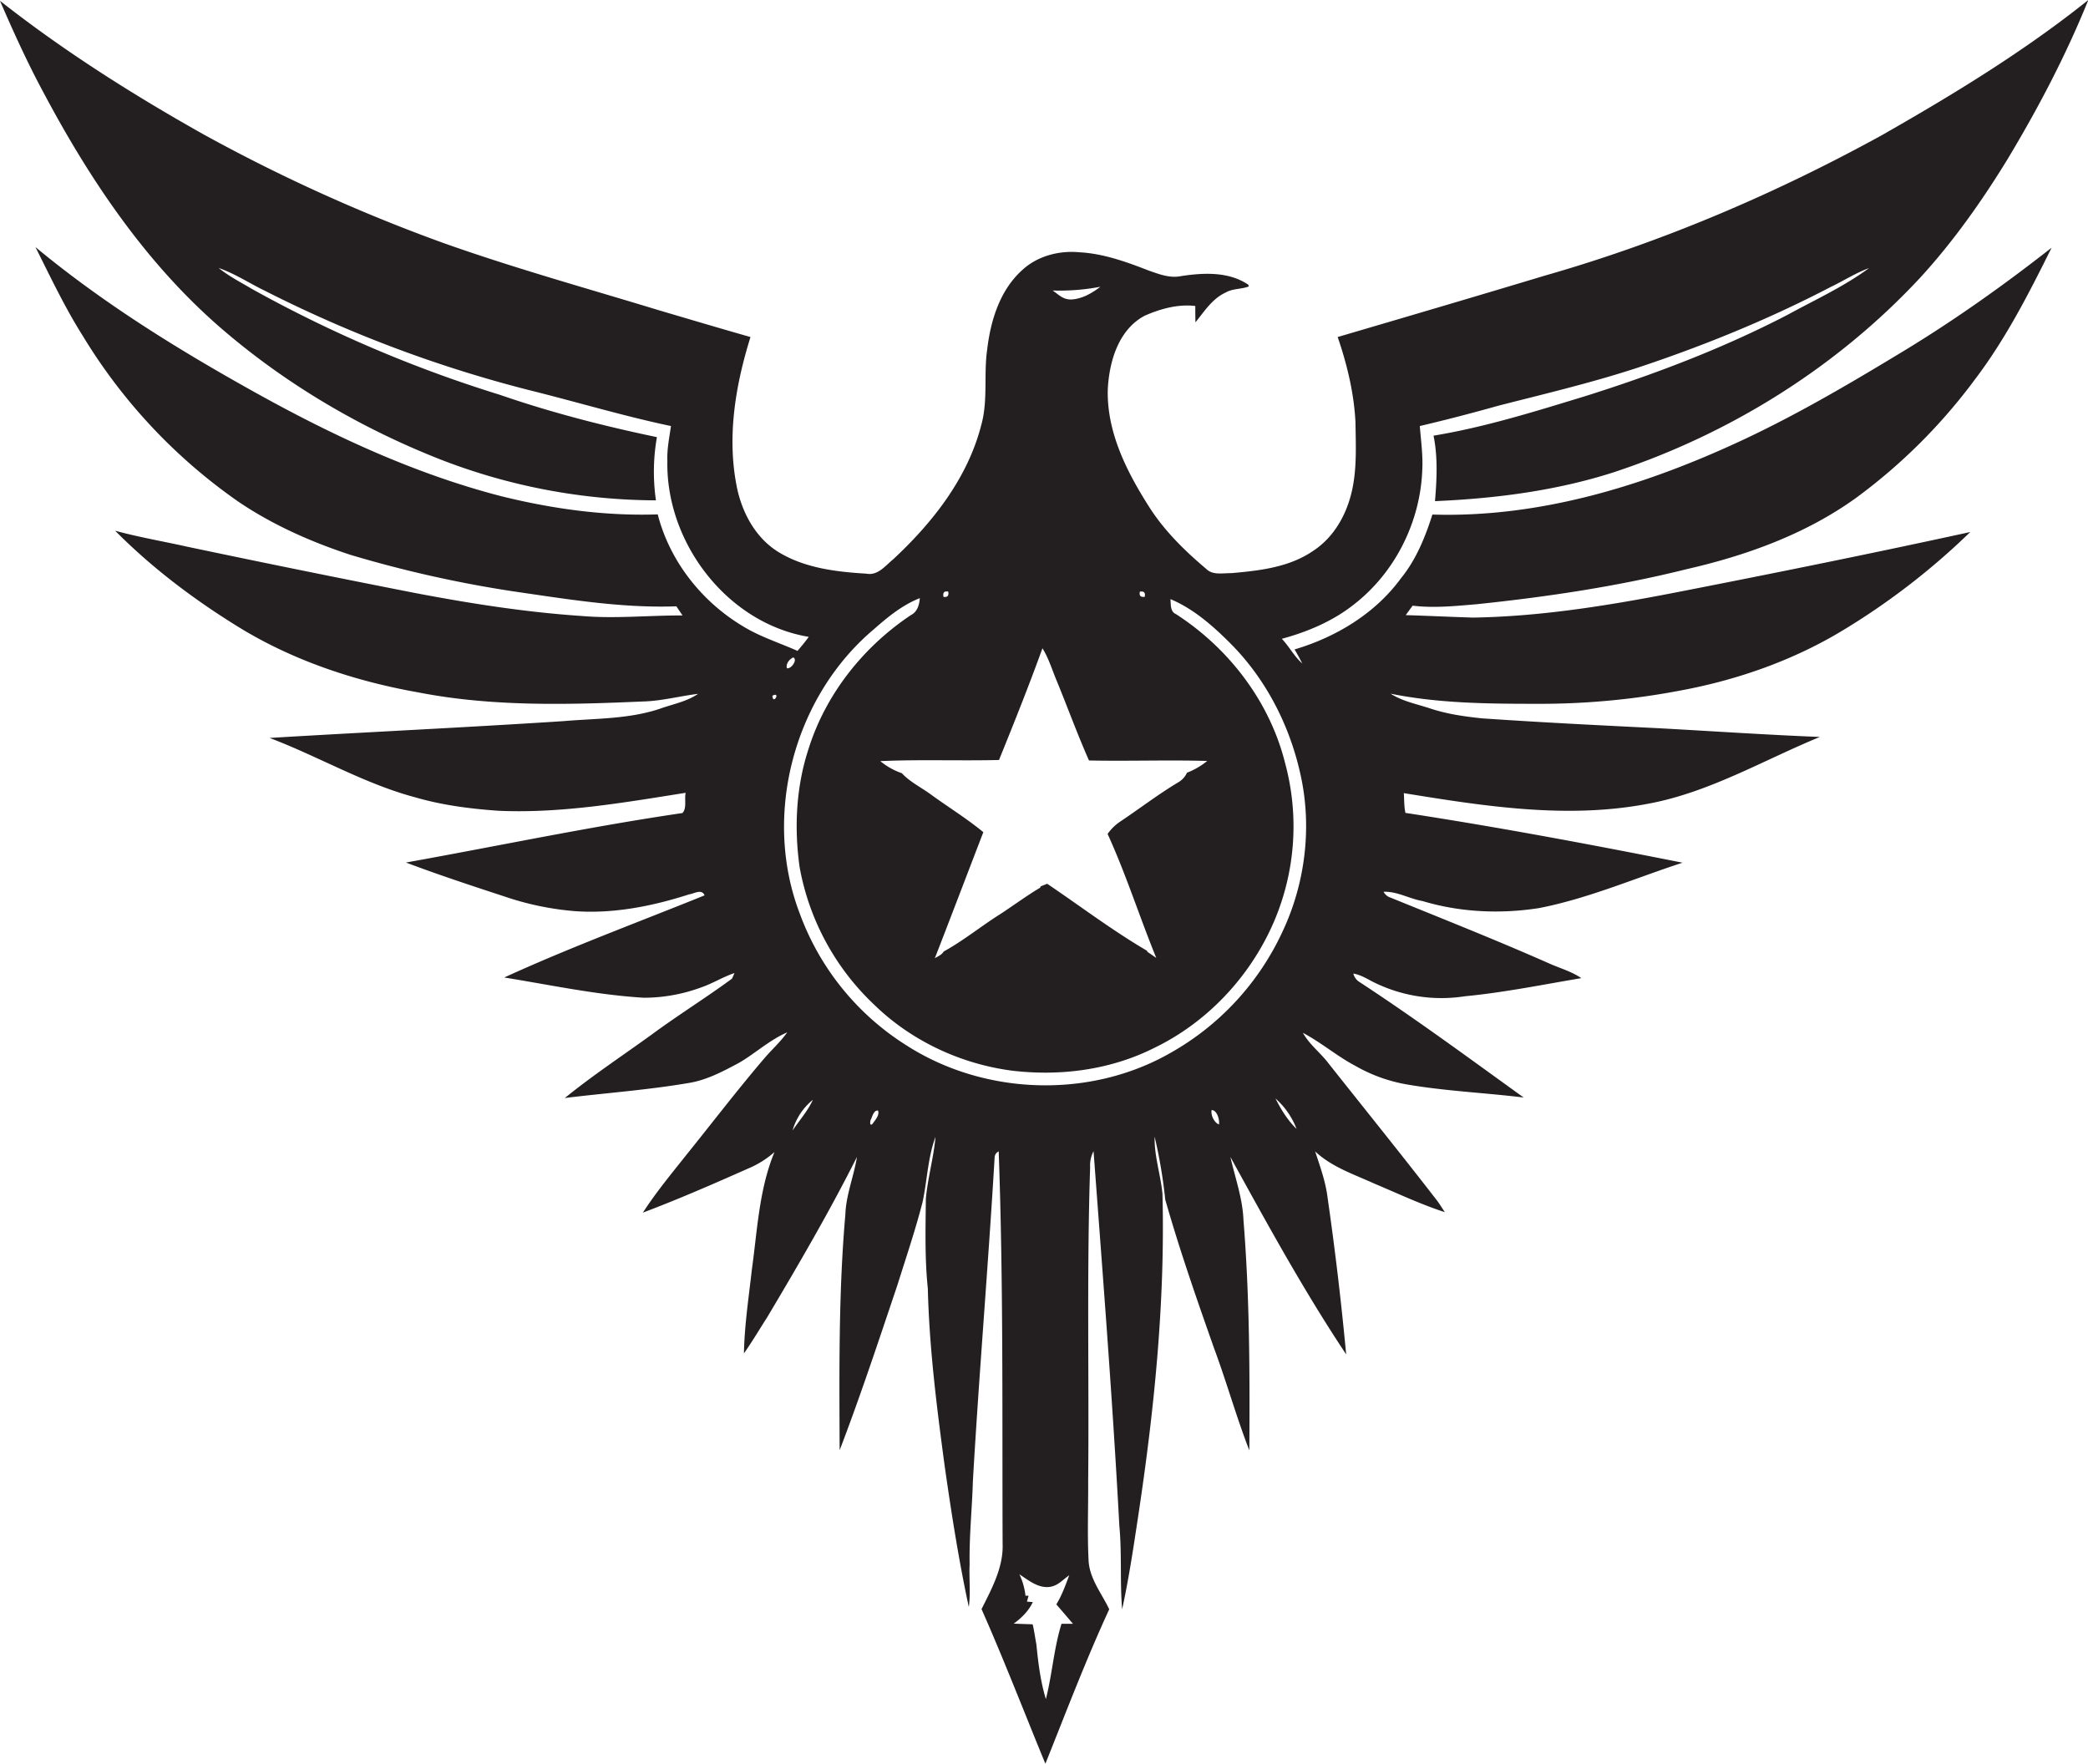 <svg id="Layer_1" data-name="Layer 1" xmlns="http://www.w3.org/2000/svg" viewBox="0 0 1278.7 1080"><title>biseeise_Independence_flat_black_logo_White_background_8f8c5a05-a0d6-4c41-8864-63ee7638858c</title><path d="M1069.9,268.2c-60.1,28.4-125.6,49-192.7,46.9-4.4,13.9-10,27.7-19.3,39.1-15.8,21.6-39.8,36-65.1,43.5q2.5,4.2,4.7,8.6c-5-4.4-8-10.4-12.5-15.1,15.8-4.3,31.2-10.8,44.1-21,25.2-19.5,40.7-50.5,41.9-82.3,0.5-9-.8-18-1.5-27,16.2-3.8,32.3-8,48.3-12.5,30.5-7.8,61.2-15,91-25.2,38.6-13.1,76.4-28.7,112.6-47.6,7.8-3.7,15.1-8.5,23.2-11.4-15.5,11.4-33.1,19.4-49.9,28.6-39.7,20.6-81.6,36.5-124.2,49.9-30.5,9.3-61.1,18.9-92.6,24.1,2.7,13.2,2,26.8.9,40.1,36.9-1.6,73.9-6.3,109.2-17.6,71.1-23.4,136.7-64.2,187.8-119.1,20.2-22,37.6-46.6,53.2-72,19-31.5,36.1-64.1,49.9-98.2-39.5,31.6-82.9,58-126.8,83-65.4,35.9-134.5,65.4-206.4,85.9-42.1,12.7-84.3,25.1-126.5,37.5,5.8,16.9,10,34.4,10.9,52.2,0.2,14.6,1,29.5-2.6,43.8s-11.4,27.3-23.7,35.2c-14.6,9.9-32.7,11.9-49.9,13.4-5.1-.1-11.2,1.4-15.2-2.6-12.8-10.8-25-22.7-34.2-36.8-14-21.8-26.7-46.3-26.1-72.9,0.8-17.1,6.5-36.9,22.7-45.4,9.6-4.2,20.4-7.2,30.9-5.9,0,3.3,0,6.7.1,10,5.5-6.8,10.4-14.6,18.6-18.3,4.3-2.5,9.6-1.9,14.1-3.7l-0.4-1.1c-12.1-8.1-27.5-7.3-41.2-5.2-6.8,1.4-13.4-1.2-19.7-3.4-13.6-5.3-27.7-10.4-42.4-11.2-12.6-1.2-25.9,2.3-35.2,11-13.5,12.2-19.2,30.6-21.3,48.2-2.3,15.5.6,31.5-3.7,46.7-8.3,32.4-29.8,59.7-53.9,82.1-4.8,3.9-9.4,10.2-16.5,8.8-18.4-1.1-37.7-3.4-53.7-13.2-14.4-8.8-22.8-24.9-25.8-41.1-5.8-30.3-.5-61.5,8.6-90.6-18.7-5.3-37.4-10.9-56.1-16.4-43.6-13.3-87.6-25.5-130.6-40.7A1031.3,1031.3,0,0,1,124.3,82.1C81.1,57.8,39,31.2,0,.5c8.2,19,16.8,37.9,26.6,56.1C54.8,109.7,89,160.7,134.7,200.4c39.9,34.6,86,61.7,135.1,81a367,367,0,0,0,131.9,25,122.3,122.3,0,0,1,.6-38.7c-32.6-6.8-64.9-15.1-96.4-26A794.1,794.1,0,0,1,154.4,177c-6.9-4.1-14.2-7.8-20.5-12.9,10.1,3.5,19,9.5,28.6,14.1a783.7,783.7,0,0,0,164.7,61.5c27.9,7,55.6,15.3,83.7,21.2-1,7.1-2.5,14.2-2.2,21.4-1,50,36.6,99.4,86.6,107.7-2.2,3-4.5,5.8-6.9,8.6-11.2-5-23.1-8.7-33.6-15.2-25.2-15.1-44.7-39.9-52-68.4-32.3,1.1-64.7-3.4-96.1-11.2-52.9-13.7-102.9-37-150.5-63.5s-93-54.6-134.5-89c9.3,18.5,18.1,37.2,29.2,54.7a335.1,335.1,0,0,0,95.2,101.3c21,14.2,44.5,24.6,68.6,32.5a731.7,731.7,0,0,0,99.4,22.3c33.2,4.8,66.5,10.4,100.1,9.2l3.8,5.6c-20.7-.1-41.4,2.1-62,0.3-34.1-2.3-67.9-7.6-101.5-14q-70-13.7-139.8-28.4C100,331.5,85.1,329,70.5,325c21.9,22.1,46.9,41.1,73.2,57.5C177.8,404,216.6,417,256.1,424c45,8.8,91.3,7.6,136.9,5.6,11.7-.2,23-3.3,34.5-4.7-7,4.8-15.5,6.3-23.3,9.1-19,6.4-39.3,5.9-59,7.6-60,3.9-120.1,6.7-180.1,10.3,30.1,11.4,58.1,28.1,89.3,36.4,16.5,4.8,33.7,7,50.9,8.2,38.5,1.7,76.7-5,114.6-11-0.9,3.9.9,9.4-2,12.4-56.7,8.3-112.9,20.2-169.3,30.3,19.9,7.5,40.2,14.2,60.4,20.8a176.9,176.9,0,0,0,43.5,9c23.6,1.6,47.1-3.1,69.5-10.3,3.1-.4,7.7-3.6,9.5.6-41,16.6-82.5,31.9-122.7,50.3,28.5,4.6,56.8,10.7,85.6,12.4a101.6,101.6,0,0,0,35.2-6.4c7-2.4,13.2-6.4,20.2-8.7l-1.5,3.4c-16.2,11.9-33.3,22.5-49.4,34.4-17.7,12.8-36,24.9-53,38.7,25.3-3.1,50.7-4.9,75.9-9.2,10.6-1.7,20.2-6.7,29.6-11.7s19.5-14.5,30.7-19.3c-4.1,5.8-9.5,10.6-14.1,16-16.5,19.3-31.9,39.5-47.8,59.2-9.1,11.5-18.5,22.8-26.5,35.2,22-8.3,43.5-17.7,64.9-27.2a58,58,0,0,0,15.7-9.9c-9.5,22.9-10.5,48.1-13.9,72.3-1.9,17-4.5,33.9-4.8,51,5.1-7.3,9.6-14.9,14.4-22.4,19.1-32.1,38-64.5,54.8-97.9-1.9,11.9-6.7,23.2-7.1,35.3-4.2,48-3.7,96.2-3.5,144.3,12.8-33.4,24-67.4,35.4-101.2,5.3-16.9,11-33.7,15.4-50.8,2.8-13.2,3.2-27.2,7.9-39.9-1.1,12.8-4.8,25.2-5.9,38-0.2,18.3-.7,36.6,1.2,54.8,0.9,36.6,5.5,73,10.4,109.3,4.1,28.7,8.6,57.5,14.7,85.8,1.2-8.7.1-17.5,0.5-26.2-0.3-17,1.5-33.9,2-50.8,3.8-66.1,9.4-132,13.3-198.1a4.3,4.3,0,0,1,2.5-3.9c2.9,80,2.1,160.1,2.4,240.1,0.6,14.5-6.6,27.6-12.9,40.2,13.8,31.2,26.1,63.1,39.1,94.7,12.7-31.7,24.8-63.6,39.1-94.6-4.5-9.5-11.7-18.2-12.6-29.1-0.9-16.3-.2-32.7-0.3-49.1,0.6-64.2-.9-128.4,1.2-192.6a18.4,18.4,0,0,1,2.1-9.7c5.7,76.5,11.7,152.9,15.8,229.5,1.6,16.9.3,34,1.7,51,4-18.3,6.8-36.9,9.6-55.5,10-65.8,16.8-132.4,15.1-198.9-1.1-11.7-5.1-23.2-4.8-35a303.7,303.7,0,0,1,6.5,38.5c8.8,30.9,19.4,61.3,30.1,91.6,7.6,20.5,13.5,41.7,21.4,62,0.3-47,.2-94.2-3.6-141.1-0.5-13.2-5.1-25.8-8-38.6,22.5,40.9,45,82,70.9,120.9-3-32.1-6.8-64.2-11.4-96.1-1.2-9.8-4.6-19-7.6-28.2,10.2,9.6,23.7,14,36.2,19.7,14.3,6,28.4,12.7,43.2,17.5-1.5-2.3-3-4.7-4.6-6.9-21.9-28.3-44.4-56.2-66.6-84.2-4.9-6.5-11.7-11.5-15.7-18.7,11.2,5.9,20.9,14.3,32.1,20.2a96.3,96.3,0,0,0,32.2,11.5c23.5,4,47.3,5,70.9,7.9-33.3-24-66.4-48.4-100.8-70.9a8.3,8.3,0,0,1-3.5-5c4.9,0.8,9.1,3.7,13.5,5.8a93.4,93.4,0,0,0,54.8,8.1c24-2.3,47.5-7.1,71.3-11.1-5.8-4-12.6-5.9-19-8.7-32.3-14.3-65.1-27.3-97.8-40.6a7.3,7.3,0,0,1-4.3-3.6c8.4-.3,15.8,4.3,23.9,5.7,23,6.9,47.6,8,71.3,4.3,30.3-5.9,58.7-18.3,87.9-27.8-56.4-11.2-112.9-21.8-169.7-30.5-0.9-4-.7-8.1-1-12.1,49.3,8,100,16,149.6,6.5,37.4-6.9,70.4-26.6,105.2-40.9-32.6-1.3-65.2-3.5-97.8-5.3-36.4-1.8-72.9-3.6-109.2-6.1-10.6-1.1-21.1-2.6-31.2-5.9-8.3-2.8-17.2-4.4-24.7-9.2,29.2,5.9,59.1,6.2,88.8,6.2a457.6,457.6,0,0,0,86.9-7.8c36.1-6.5,71.3-18.8,102.6-38a433.7,433.7,0,0,0,76.7-59.4c-58.6,12.8-117.4,24.7-176.2,36.2-42.3,8.3-85.1,15.5-128.2,16.2-13.7-.4-27.5-1.1-41.3-1.5,1.4-2,2.8-3.9,4.2-5.8,13.1,1.6,26.3.2,39.4-.9,43.1-4.5,86.1-10.9,128.2-21.4,36.8-8.4,73.2-21.5,104.1-43.8a343.6,343.6,0,0,0,72.7-72.5c18.9-24.9,33.1-52.8,46.9-80.6-29.1,22.8-59.3,44.3-91,63.5S1103,252.5,1069.9,268.2ZM698.1,362.3c2.5-.4,3.5.7,2.9,3.2C698.4,365.8,697.5,364.7,698.1,362.3ZM673.9,175.6c-4.9,3.7-10.4,7-16.6,7.7s-8.8-2.9-12.7-5.4A133.3,133.3,0,0,0,673.9,175.6ZM580.7,362.3c0.5,2.5-.5,3.6-2.9,3.2C577.3,362.9,578.2,361.8,580.7,362.3Zm31.1,103.1c9.2-22.7,18.3-45.4,26.6-68.4,4,6.4,6.1,13.8,9.1,20.8,6.5,15.9,12.4,32.1,19.4,47.9,24.1,0.5,48.3-.4,72.4.3a45.2,45.2,0,0,1-12.4,7.2,12.8,12.8,0,0,1-5.2,5.8c-12.4,7.4-23.8,16.2-35.8,24.2a29.3,29.3,0,0,0-7.6,7.5c11.3,24.7,19.5,50.7,29.8,75.9l-5.4-3.7-0.3-.7c-21.2-12.4-40.8-27.3-61.1-41l-4,1.6-0.3.8c-8.4,5-16.2,10.8-24.3,16.1-11.8,7.4-22.6,16.3-34.8,23-1.2,2.1-3.5,2.9-5.4,4.1,10-25.7,19.8-51.5,29.7-77.2-10.2-8.4-21.6-15.4-32.3-23.2-5.9-4.3-12.6-7.5-17.6-12.9a42.5,42.5,0,0,1-13.2-7.4C563.2,465,587.6,466,611.9,465.4ZM485.8,402.6c2.9,1.3-1.3,7.3-3.9,6.6C481.1,406.5,483.5,403.6,485.8,402.6ZM473,426.1c5.3-3,.5,6,0,0h0Zm12.3,266.4a37.7,37.7,0,0,1,12.5-19C494.7,680.4,489.5,686.1,485.3,692.4Zm49-4.2c-2,1.7-1.4-2.2-.9-2.9s1.6-5.8,4.3-5.3C538.8,683,535.9,685.9,534.3,688.3Zm115.8,306c-4.7,15-5.7,30.9-9.6,46.2-3.3-10.8-4.7-22.2-5.8-33.4-0.8-4.2-1.3-8.3-2.3-12.4l-11.6-.4c4.8-3.5,9.1-7.7,11.7-13.2l-3.6-.3,1-3.6h-1.9a40.4,40.4,0,0,0-3.7-13.1c5.1,3.3,10.3,7.7,16.7,7.8s9.5-4.4,13.8-7.2c-2.3,6.1-4.5,12.3-7.9,17.8,3.4,3.9,6.8,7.9,10.2,11.9h-6.9Zm96.4-305.7c-2.9-1.1-5.1-5.7-4.5-8.8C745.3,679.7,747,685.8,746.5,688.5Zm34.6-15.9A47,47,0,0,1,794,691.3C788.5,686,784.5,679.4,781.1,672.7Zm4.5-102.6a164.4,164.4,0,0,1-69,74.8c-49.1,28-113.2,25.9-160.8-4.3a160.6,160.6,0,0,1-66-81.1c-23-60-3.7-132.8,45.3-174.1,8.5-7.5,17.5-14.9,28.2-19.1-0.3,4.1-1.5,8.4-5.5,10.4-29.2,19.5-52.2,48.5-62.7,82.1-7.6,23.2-8.8,48.2-5.4,72.3a153.3,153.3,0,0,0,45.7,84.2c22.6,22,52.6,36.1,83.9,40.3,29.7,3.6,60.5-.3,87.4-13.8,32.2-15.5,58.2-43,72.7-75.6a148.3,148.3,0,0,0,7.6-98.9c-9.4-37.6-34.4-70.3-66.8-91.2-3.7-1.6-3.1-6-3.4-9.2,14.1,5.9,25.9,16.3,36.6,27,22.5,22.5,37.3,52.1,43.6,83.1S799.1,541.3,785.6,570.1Z" fill="#231f20"/></svg>